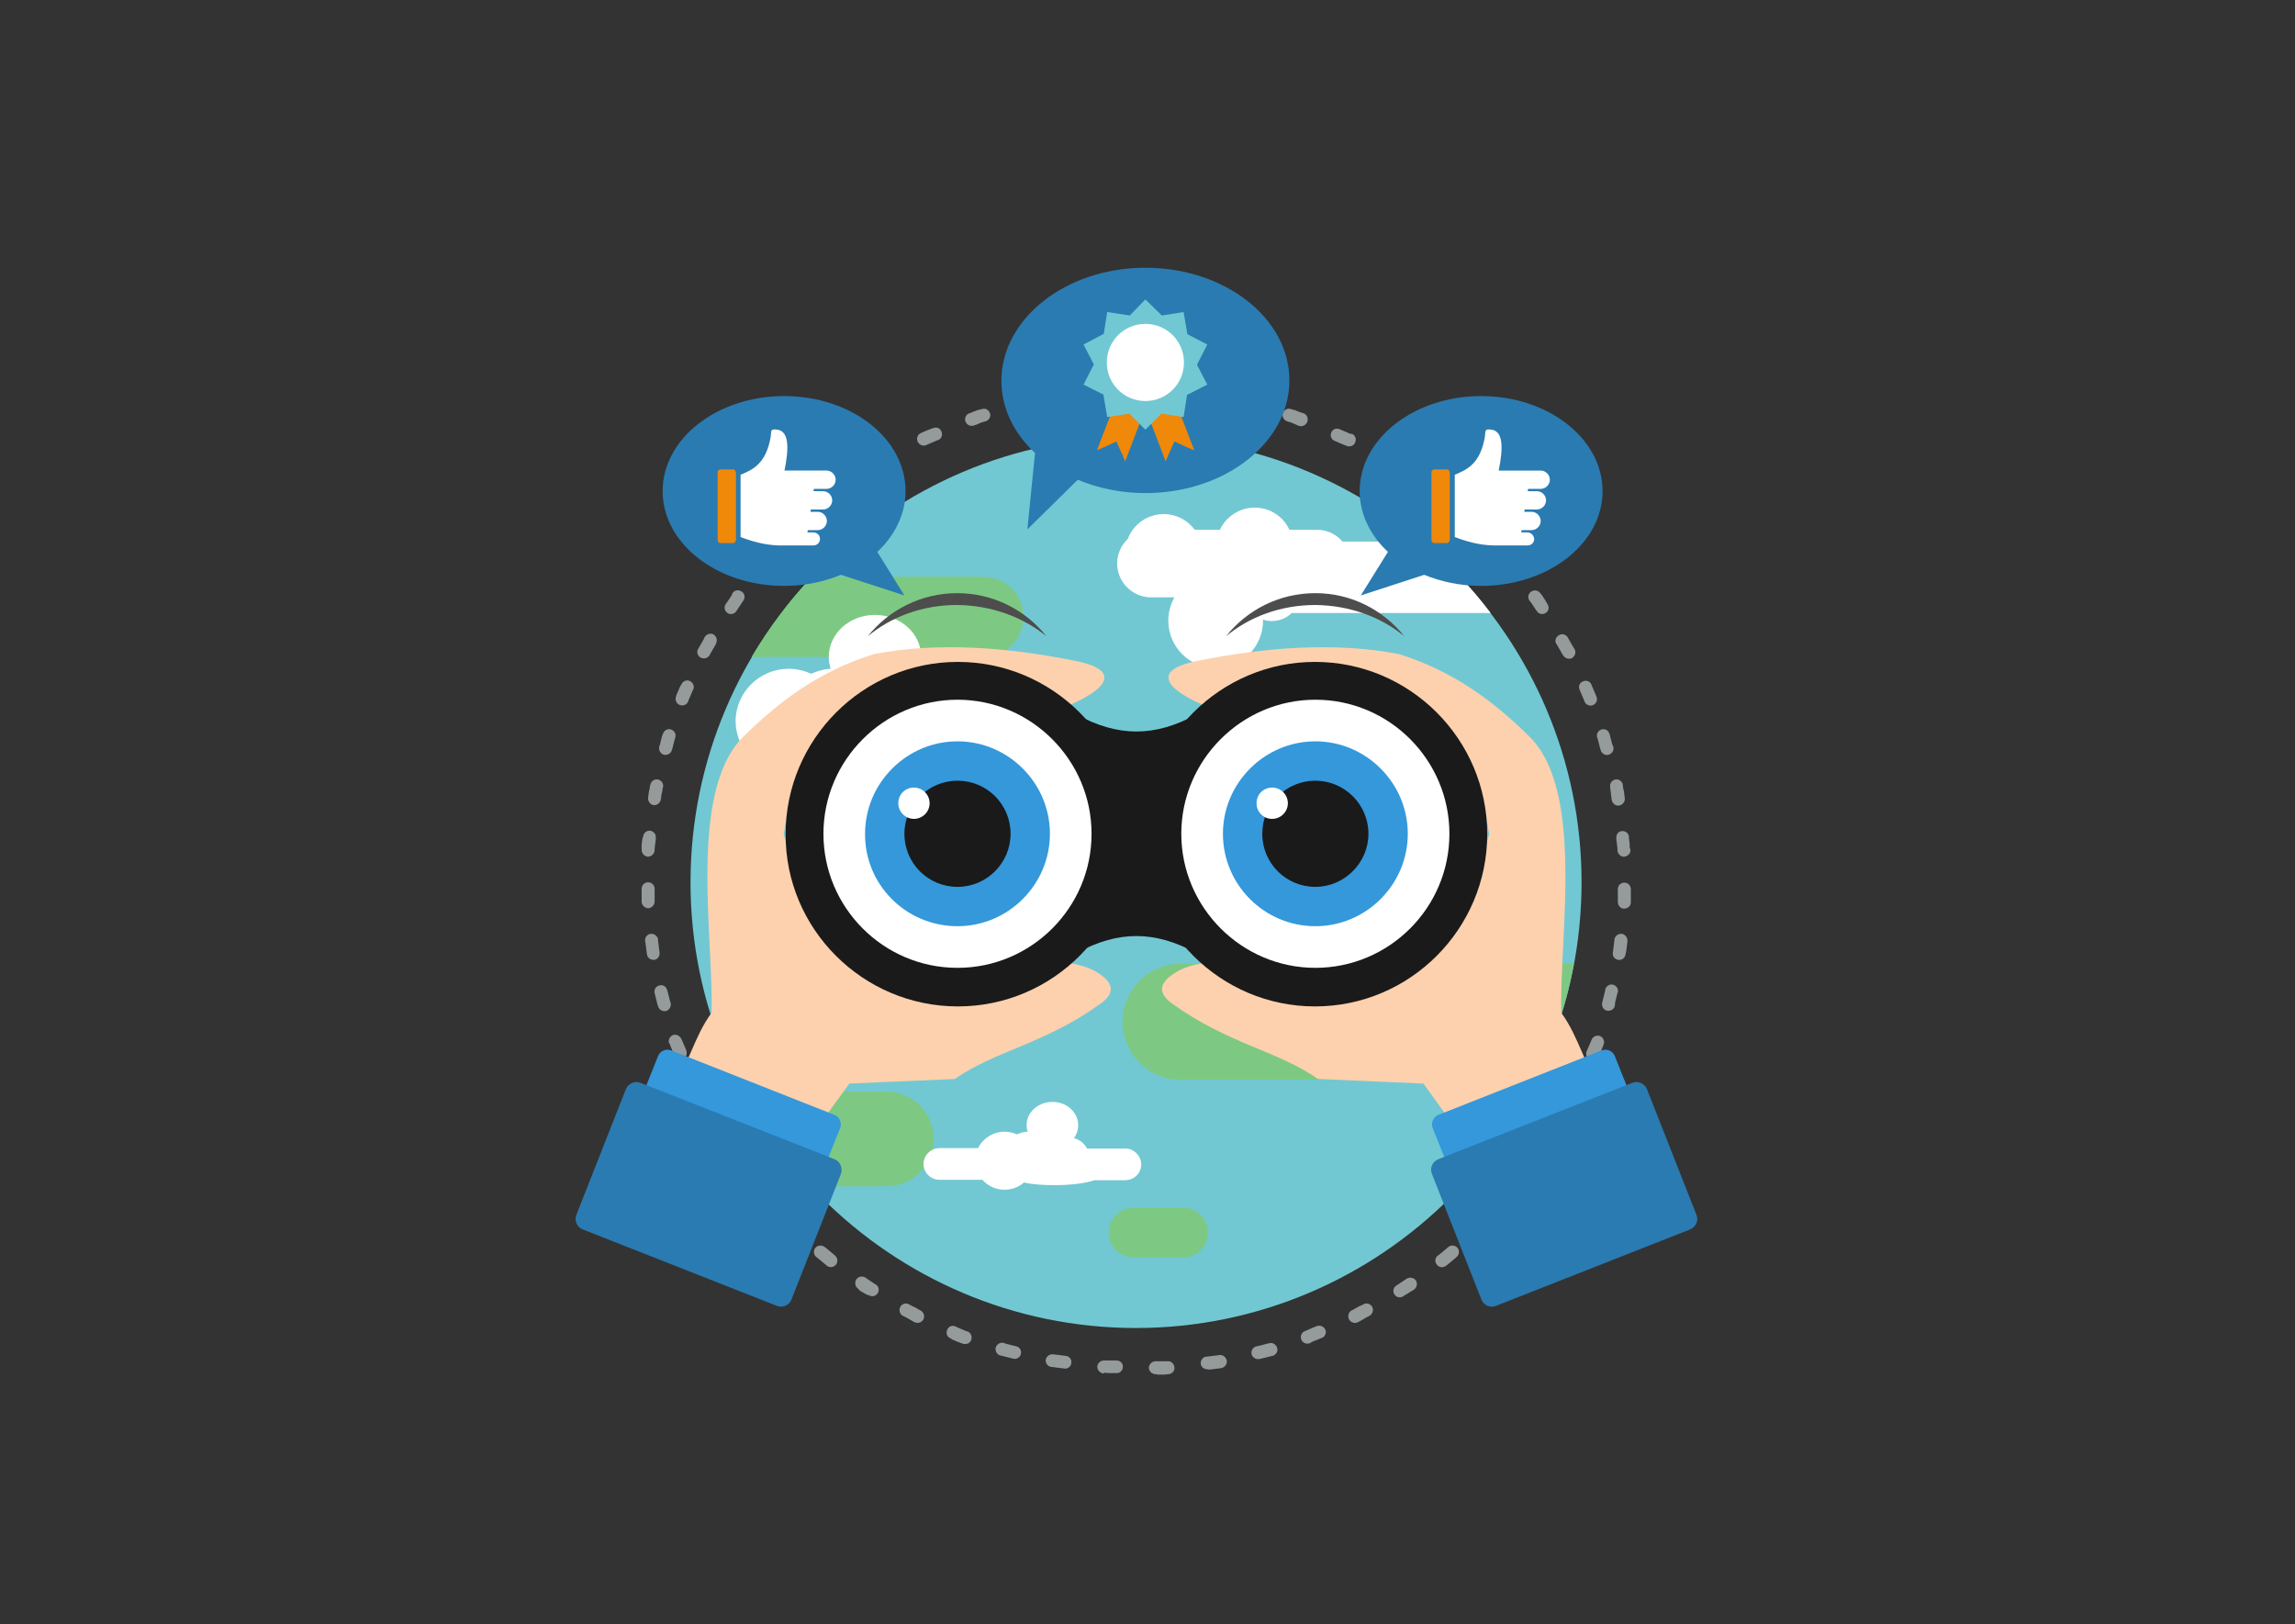 <?xml version="1.0" encoding="utf-8"?>
<!-- Generator: Adobe Illustrator 22.1.0, SVG Export Plug-In . SVG Version: 6.00 Build 0)  -->
<svg version="1.1" id="Livello_1" xmlns="http://www.w3.org/2000/svg" xmlns:xlink="http://www.w3.org/1999/xlink" x="0px" y="0px"
	 viewBox="0 0 600.9 425.2" style="enable-background:new 0 0 600.9 425.2;" xml:space="preserve">
<rect x="0" y="0" width="600.9" height="425.2" fill="#333333" stroke="none"/>
<style type="text/css">
	.st0{fill-rule:evenodd;clip-rule:evenodd;fill:#71C8D2;}
	.st1{fill-rule:evenodd;clip-rule:evenodd;fill:#7DC983;}
	.st2{fill-rule:evenodd;clip-rule:evenodd;fill:#FFFFFF;}
	.st3{fill:#959B9B;}
	.st4{fill-rule:evenodd;clip-rule:evenodd;fill:#FDD1AE;}
	.st5{fill-rule:evenodd;clip-rule:evenodd;fill:#3498DB;}
	.st6{fill-rule:evenodd;clip-rule:evenodd;fill:#2A7BB1;}
	.st7{fill-rule:evenodd;clip-rule:evenodd;fill:#1A1A1A;}
	.st8{fill-rule:evenodd;clip-rule:evenodd;fill:#4D4D4D;}
	.st9{fill-rule:evenodd;clip-rule:evenodd;fill:#F0880A;}
</style>
<g>
	<path class="st0" d="M297.4,347.7c64.2,0,116.7-52.4,116.7-116.7c0-64.2-52.4-116.6-116.7-116.6s-116.6,52.4-116.6,116.6
		C180.8,295.3,233.2,347.7,297.4,347.7L297.4,347.7z"/>
	<path class="st1" d="M196.8,172c4.5-7.6,9.8-14.7,15.8-21h44.9c5.8,0,10.5,4.7,10.5,10.5l0,0c0,5.8-4.7,10.5-10.5,10.5H196.8z
		 M412.1,252.4c-2,10.7-5.4,20.9-10.1,30.3h-92.9c-8.3,0-15.2-6.8-15.2-15.2l0,0c0-8.3,6.8-15.2,15.2-15.2H412.1z M296.8,316.2h13
		c3.6,0,6.5,2.9,6.5,6.5l0,0c0,3.6-2.9,6.5-6.5,6.5h-13c-3.6,0-6.5-2.9-6.5-6.5l0,0C290.3,319.1,293.2,316.2,296.8,316.2
		L296.8,316.2z M212.1,310.6c-6.9-7.4-12.9-15.7-17.7-24.8h37.7c6.8,0,12.4,5.6,12.4,12.4l0,0c0,6.8-5.6,12.4-12.4,12.4H212.1z"/>
	<path class="st2" d="M263,296.3c1.2,0,2.3,0.3,3.3,0.7c0.8-0.4,1.8-0.7,2.8-0.7c-0.2-0.5-0.3-1.1-0.3-1.7c0-3.4,3-6.1,6.8-6.1
		c3.7,0,6.7,2.7,6.7,6.1c0,1.3-0.4,2.4-1.1,3.4c1.6,0.4,2.8,1.5,3.4,2.7h10c2.3,0,4.2,1.9,4.2,4.2l0,0c0,2.3-1.9,4.1-4.2,4.1h-8
		c-2.4,0.8-6.2,1.3-10.5,1.3c-3,0-5.8-0.2-8-0.7c-1.3,1.2-3.2,1.9-5.1,1.9c-2.3,0-4.3-1-5.8-2.6H246c-2.3,0-4.2-1.9-4.2-4.1l0,0
		c0-2.3,1.9-4.2,4.2-4.2h10.1C257.3,298.1,260,296.3,263,296.3L263,296.3z M372.5,141.8c6.6,5.5,12.6,11.8,17.8,18.7h-52.1
		c-1.3,1.3-3.2,2.1-5.2,2.1c-0.8,0-1.6-0.1-2.3-0.4c0,0.1,0,0.2,0,0.3c0,6.9-5.6,12.4-12.4,12.4c-6.9,0-12.4-5.6-12.4-12.4
		c0-2.2,0.6-4.3,1.6-6.1h-6.1c-4.9,0-8.9-4-8.9-8.9l0,0c0-2.5,1.1-4.8,2.8-6.4c1.4-3.8,5.1-6.5,9.4-6.5c3.3,0,6.3,1.6,8.1,4.1h6.6
		c1.6-3.4,5.1-5.8,9.1-5.8c4,0,7.5,2.3,9.1,5.8h7.2c2.7,0,5.1,1.2,6.7,3.1H372.5z M206.5,175.1c2.1,0,4.1,0.5,5.9,1.3
		c1.5-0.7,3.3-1.2,5.1-1.3c-0.3-1-0.5-2-0.5-3.1c0-6.1,5.4-11,12.1-11c6.7,0,12.1,4.9,12.1,11c0,2.3-0.8,4.3-2,6.1
		c3.9,1.1,6.6,4.1,6.6,7.7c0,1.5-0.5,3-1.4,4.2c5.5,1.1,9,2.7,9,4.5c0,3.2-10.5,5.7-23.5,5.7c-5.4,0-10.3-0.4-14.3-1.2
		c-2.4,2.2-5.7,3.5-9.2,3.5c-7.6,0-13.8-6.2-13.8-13.8C192.7,181.2,198.9,175.1,206.5,175.1L206.5,175.1z"/>
</g>
<path class="st3" d="M297.5,100.6h0.9l0.8,0h0.8l0.8,0l0.1,0c1,0,1.7,0.8,1.7,1.7c0,0.9-0.8,1.7-1.7,1.6h-0.1l-0.8,0h-0.8l-0.8,0
	h-0.8h-0.8l-0.8,0h-0.8l-0.8,0c-0.9,0-1.7-0.7-1.7-1.6c0-0.9,0.7-1.7,1.6-1.7l0.8,0h0.8l0.8,0H297.5z M283.9,101.4
	c0.9-0.1,1.8,0.6,1.9,1.5c0.1,0.9-0.6,1.8-1.5,1.9l-0.5,0l-0.8,0.1l-0.8,0.1l-0.8,0.1l-0.5,0.1c-0.9,0.1-1.8-0.5-1.9-1.4
	c-0.1-0.9,0.5-1.8,1.5-1.9l0.5-0.1l0.8-0.1l0.8-0.1l0.8-0.1L283.9,101.4z M270.4,103.5c0.9-0.2,1.8,0.4,2,1.3c0.2,0.9-0.4,1.8-1.3,2
	l-0.5,0.1l-0.8,0.2l-0.8,0.2l-0.8,0.2l-0.5,0.1c-0.9,0.2-1.8-0.3-2-1.2c-0.2-0.9,0.3-1.8,1.3-2.1l0.5-0.1l0.8-0.2l0.8-0.2l0.8-0.2
	L270.4,103.5z M257.1,107.1c0.9-0.3,1.8,0.2,2.1,1.1c0.3,0.9-0.2,1.8-1.1,2.1l-0.4,0.1l-0.7,0.2l-0.7,0.3l-0.7,0.3l-0.6,0.2
	c-0.9,0.3-1.8-0.1-2.2-1c-0.3-0.9,0.1-1.9,1-2.2l0.6-0.2l0.7-0.3l0.8-0.3l0.8-0.2L257.1,107.1z M244.3,112.1c0.9-0.4,1.9,0,2.2,0.9
	c0.4,0.9,0,1.8-0.8,2.2l-0.1,0l-0.7,0.3l-0.7,0.3l-0.7,0.3l-0.7,0.3l-0.2,0.1c-0.8,0.4-1.8,0.1-2.3-0.8c-0.4-0.9-0.1-1.9,0.8-2.3
	l0.2-0.1l0.7-0.3l0.7-0.3l0.7-0.3L244.3,112.1L244.3,112.1z M232.1,118.4c0.8-0.5,1.8-0.2,2.3,0.6c0.5,0.8,0.2,1.8-0.6,2.3l-0.4,0.2
	l-0.7,0.4l-0.6,0.4l-0.7,0.4l-0.5,0.3c-0.8,0.5-1.8,0.3-2.3-0.5c-0.5-0.8-0.3-1.8,0.5-2.3l0.5-0.3l0.7-0.4l0.7-0.4l0.7-0.4
	L232.1,118.4z M220.6,125.9c0.8-0.6,1.8-0.4,2.4,0.4c0.6,0.8,0.4,1.8-0.4,2.4l-0.6,0.5l-0.6,0.5l-0.6,0.5l-0.6,0.5l-0.2,0.2
	c-0.7,0.6-1.8,0.5-2.4-0.3c-0.6-0.7-0.5-1.8,0.3-2.4l0.3-0.2l0.6-0.5l0.6-0.5l0.6-0.5L220.6,125.9z M210,134.7
	c0.7-0.6,1.8-0.6,2.4,0.1c0.6,0.7,0.6,1.8-0.1,2.4l-0.2,0.2l-0.6,0.5l-0.6,0.5l-0.5,0.5l-0.6,0.5l0,0c-0.7,0.7-1.7,0.7-2.4,0
	c-0.7-0.7-0.6-1.7,0-2.4l0-0.1l0.6-0.5l0.6-0.5l0.6-0.5l0.6-0.5L210,134.7z M200.4,144.5c0.6-0.7,1.7-0.8,2.4-0.2
	c0.7,0.6,0.8,1.7,0.2,2.4l-0.3,0.4l-0.5,0.6l-0.5,0.6l-0.5,0.6l-0.4,0.5c-0.6,0.7-1.7,0.8-2.4,0.2c-0.7-0.6-0.8-1.7-0.2-2.4l0.4-0.5
	l0.5-0.6l0.5-0.6l0.5-0.6L200.4,144.5z M191.8,155.3c0.5-0.8,1.6-1,2.4-0.4c0.8,0.5,1,1.6,0.4,2.4l-0.4,0.6l-0.4,0.6l-0.4,0.6
	l-0.4,0.6l-0.2,0.3c-0.5,0.8-1.6,1-2.3,0.5c-0.8-0.5-1-1.6-0.5-2.3l0.2-0.3l0.5-0.7l0.4-0.6l0.4-0.6L191.8,155.3z M184.5,166.8
	c0.5-0.8,1.5-1.1,2.3-0.7c0.8,0.5,1.1,1.5,0.7,2.3l-0.1,0.3l-0.4,0.7l-0.4,0.7l-0.4,0.7l-0.4,0.7c-0.4,0.8-1.5,1.1-2.3,0.7
	c-0.8-0.4-1.2-1.4-0.7-2.3l0.4-0.7l0.4-0.7l0.4-0.7l0.4-0.7L184.5,166.8z M178.4,179.2c0.4-0.9,1.4-1.3,2.2-0.9
	c0.9,0.4,1.3,1.4,0.9,2.2l-0.3,0.7l-0.3,0.7l-0.3,0.7l-0.3,0.7l-0.1,0.3c-0.3,0.9-1.3,1.3-2.2,1c-0.9-0.4-1.3-1.3-1-2.2l0.1-0.4
	l0.3-0.7l0.3-0.7l0.3-0.7L178.4,179.2z M173.6,192.1c0.3-0.9,1.2-1.4,2.1-1.1c0.9,0.3,1.4,1.2,1.1,2.1l-0.1,0.4l-0.2,0.7l-0.2,0.8
	l-0.2,0.8l-0.2,0.6c-0.2,0.9-1.2,1.4-2.1,1.2c-0.9-0.3-1.4-1.2-1.2-2.1l0.2-0.6l0.2-0.8l0.2-0.8l0.2-0.8L173.6,192.1z M170.3,205.4
	c0.2-0.9,1.1-1.5,2-1.3c0.9,0.2,1.5,1.1,1.3,2l-0.1,0.3l-0.1,0.8l-0.2,0.8l-0.1,0.8l-0.1,0.6c-0.2,0.9-1,1.5-1.9,1.4
	c-0.9-0.2-1.5-1-1.4-2l0.1-0.7l0.1-0.8l0.2-0.8l0.1-0.8L170.3,205.4z M168.4,219c0.1-0.9,0.9-1.6,1.8-1.5c0.9,0.1,1.6,0.9,1.5,1.8
	l0,0.5l-0.1,0.8l-0.1,0.8l-0.1,0.8l0,0.5c-0.1,0.9-0.9,1.6-1.8,1.6c-0.9-0.1-1.6-0.9-1.6-1.8l0-0.5l0-0.8l0.1-0.8l0.1-0.8L168.4,219
	z M168,232.7c0-0.9,0.7-1.7,1.7-1.7c0.9,0,1.7,0.7,1.7,1.7v0l0,0.8l0,0.8l0,0.8l0,0.8v0.1c0,0.9-0.7,1.7-1.6,1.8
	c-0.9,0-1.7-0.7-1.8-1.6v-0.1l0-0.8l0-0.8l0-0.8L168,232.7L168,232.7z M168.9,246.4c-0.1-0.9,0.5-1.8,1.5-1.9
	c0.9-0.1,1.8,0.6,1.9,1.5l0,0.3l0.1,0.8l0.1,0.8l0.1,0.8l0.1,0.7c0.1,0.9-0.5,1.8-1.4,1.9c-0.9,0.1-1.8-0.5-1.9-1.4l-0.1-0.7
	l-0.1-0.8l-0.1-0.8l-0.1-0.8L168.9,246.4z M171.4,260c-0.2-0.9,0.3-1.8,1.3-2c0.9-0.2,1.8,0.3,2,1.3l0.1,0.3l0.2,0.8l0.2,0.8
	l0.2,0.8l0.2,0.6c0.2,0.9-0.3,1.8-1.2,2.1c-0.9,0.2-1.8-0.3-2.1-1.2l-0.2-0.7l-0.2-0.8l-0.2-0.8l-0.2-0.8L171.4,260z M175.2,273.2
	c-0.3-0.9,0.1-1.8,1-2.2c0.9-0.3,1.8,0.2,2.2,1l0.1,0.2l0.3,0.7l0.3,0.7l0.3,0.7l0.3,0.7l0,0.1c0.3,0.9-0.1,1.9-1,2.2
	c-0.9,0.3-1.9-0.1-2.2-1l0-0.1l-0.3-0.7l-0.3-0.8l-0.3-0.7l-0.3-0.8L175.2,273.2z M180.4,285.9c-0.4-0.8,0-1.8,0.8-2.3
	c0.9-0.4,1.9,0,2.3,0.8l0.3,0.6l0.3,0.7l0.3,0.7l0.3,0.7l0.2,0.4c0.4,0.8,0.1,1.8-0.7,2.3c-0.8,0.4-1.9,0.1-2.3-0.7l-0.2-0.4
	l-0.4-0.7l-0.4-0.7l-0.3-0.7L180.4,285.9z M187,297.9c-0.5-0.8-0.3-1.8,0.5-2.3c0.8-0.5,1.8-0.2,2.3,0.6l0.1,0.2l0.4,0.7l0.4,0.6
	l0.4,0.6l0.4,0.7l0,0.1c0.5,0.8,0.3,1.8-0.5,2.4c-0.8,0.5-1.8,0.3-2.4-0.5l-0.1-0.1l-0.4-0.7l-0.4-0.7l-0.4-0.7l-0.4-0.7L187,297.9z
	 M194.8,309.3c-0.6-0.8-0.4-1.8,0.3-2.4c0.7-0.6,1.8-0.4,2.4,0.3l0.3,0.4l0.5,0.6l0.5,0.6l0.5,0.6l0.4,0.4c0.6,0.7,0.5,1.8-0.2,2.4
	c-0.7,0.6-1.8,0.5-2.4-0.3l-0.4-0.5l-0.5-0.6l-0.5-0.6l-0.5-0.6L194.8,309.3z M203.7,319.7c-0.7-0.7-0.6-1.7,0-2.4
	c0.7-0.6,1.7-0.6,2.4,0.1l0.5,0.5l0.5,0.5l0.5,0.5l0.5,0.5l0.2,0.2c0.7,0.7,0.7,1.7,0,2.4c-0.7,0.7-1.7,0.7-2.4,0l-0.2-0.3l-0.6-0.6
	l-0.5-0.5l-0.6-0.6L203.7,319.7z M213.7,329.1c-0.7-0.6-0.8-1.7-0.2-2.4c0.6-0.7,1.7-0.8,2.4-0.2l0.2,0.1l0.6,0.5l0.6,0.5l0.6,0.5
	l0.6,0.5l0.1,0.1c0.7,0.6,0.9,1.6,0.3,2.4c-0.6,0.7-1.6,0.9-2.4,0.3l-0.1-0.1l-0.6-0.5l-0.6-0.5l-0.6-0.5l-0.6-0.5L213.7,329.1z
	 M224.7,337.4c-0.8-0.5-1-1.6-0.5-2.4c0.5-0.8,1.6-1,2.4-0.5l0.4,0.3l0.6,0.4l0.6,0.4l0.6,0.4l0.5,0.3c0.8,0.5,1,1.5,0.5,2.3
	c-0.5,0.8-1.6,1-2.3,0.5L227,339l-0.7-0.4l-0.7-0.4l-0.6-0.4L224.7,337.4z M236.4,344.5c-0.8-0.4-1.1-1.5-0.7-2.3
	c0.4-0.8,1.5-1.2,2.3-0.7l0,0l0.7,0.4l0.7,0.3l0.7,0.4l0.7,0.4l0.2,0.1c0.8,0.4,1.2,1.4,0.8,2.3c-0.4,0.8-1.4,1.2-2.3,0.8l-0.2-0.1
	l-0.7-0.4l-0.7-0.4l-0.7-0.4L236.4,344.5L236.4,344.5z M248.9,350.4c-0.9-0.3-1.3-1.3-0.9-2.2c0.3-0.9,1.3-1.3,2.2-0.9l0.4,0.2
	l0.7,0.3l0.7,0.3l0.7,0.3l0.6,0.2c0.9,0.3,1.3,1.3,1,2.2c-0.3,0.9-1.3,1.3-2.2,1l-0.6-0.2l-0.8-0.3l-0.7-0.3l-0.7-0.3L248.9,350.4z
	 M261.9,354.9c-0.9-0.3-1.4-1.2-1.2-2.1c0.3-0.9,1.2-1.4,2.1-1.2l0.2,0.1l0.7,0.2l0.8,0.2l0.8,0.2l0.8,0.2h0c0.9,0.2,1.4,1.1,1.2,2
	c-0.2,0.9-1.2,1.5-2.1,1.2h0l-0.8-0.2l-0.8-0.2l-0.8-0.2l-0.8-0.2L261.9,354.9z M275.2,357.9c-0.9-0.2-1.5-1-1.4-1.9
	c0.2-0.9,1-1.5,1.9-1.4l0.2,0l0.8,0.1l0.8,0.1l0.8,0.1l0.8,0.1l0,0c0.9,0.1,1.6,1,1.4,1.9c-0.1,0.9-1,1.6-1.9,1.4l0,0l-0.8-0.1
	l-0.8-0.1l-0.8-0.1l-0.8-0.1L275.2,357.9z M288.9,359.6c-0.9-0.1-1.6-0.9-1.6-1.8c0.1-1,0.9-1.6,1.8-1.6l0.3,0l0.8,0l0.8,0l0.8,0
	l0.6,0c0.9,0,1.7,0.8,1.6,1.7c0,0.9-0.8,1.7-1.7,1.6l-0.6,0l-0.8,0l-0.8,0l-0.8-0.1L288.9,359.6z M302.6,359.8
	c-0.9,0-1.7-0.7-1.8-1.6c0-0.9,0.7-1.7,1.6-1.8l0.7,0l0.8,0l0.8,0l0.8,0l0.2,0c0.9-0.1,1.7,0.6,1.8,1.6c0.1,1-0.6,1.7-1.6,1.8h-0.2
	l-0.8,0.1l-0.8,0l-0.8,0L302.6,359.8z M316.3,358.5c-0.9,0.1-1.8-0.5-1.9-1.4c-0.1-0.9,0.5-1.8,1.4-1.9l0.2,0l0.8-0.1l0.8-0.1
	l0.8-0.1l0.8-0.1h0c0.9-0.2,1.8,0.5,2,1.4c0.2,0.9-0.5,1.8-1.4,2l0,0l-0.8,0.1l-0.8,0.1l-0.8,0.1l-0.8,0.1L316.3,358.5z
	 M329.8,355.8c-0.9,0.2-1.8-0.3-2.1-1.2c-0.2-0.9,0.3-1.8,1.2-2.1l0.2,0l0.8-0.2l0.8-0.2l0.7-0.2l0.8-0.2l0.1,0
	c0.9-0.3,1.8,0.3,2.1,1.2c0.3,0.9-0.3,1.8-1.2,2.1l-0.1,0l-0.8,0.2l-0.8,0.2l-0.8,0.2l-0.8,0.2L329.8,355.8z M342.9,351.7
	c-0.9,0.3-1.8-0.1-2.2-1c-0.3-0.9,0.1-1.9,1-2.2l0.7-0.3l0.7-0.3l0.7-0.3l0.7-0.3l0.3-0.1c0.9-0.3,1.8,0.1,2.2,0.9
	c0.4,0.9-0.1,1.9-0.9,2.2l-0.3,0.1l-0.7,0.3l-0.8,0.3l-0.7,0.3L342.9,351.7z M355.5,346.2c-0.8,0.4-1.8,0.1-2.3-0.8
	c-0.4-0.8-0.1-1.9,0.7-2.3l0.4-0.2l0.7-0.4l0.7-0.4l0.7-0.3l0.6-0.3c0.8-0.5,1.9-0.1,2.3,0.7c0.4,0.8,0.1,1.8-0.7,2.3l-0.6,0.3
	l-0.7,0.4l-0.7,0.4l-0.7,0.4L355.5,346.2z M367.4,339.4c-0.8,0.5-1.8,0.3-2.3-0.5c-0.5-0.8-0.3-1.8,0.5-2.3l0.6-0.4l0.6-0.4l0.6-0.4
	l0.6-0.4l0.3-0.2c0.8-0.5,1.8-0.3,2.4,0.4c0.5,0.8,0.3,1.8-0.4,2.4l-0.3,0.2l-0.7,0.4l-0.6,0.4L368,339L367.4,339.4z M378.6,331.4
	c-0.7,0.6-1.8,0.5-2.4-0.3c-0.6-0.7-0.5-1.8,0.3-2.4l0.2-0.1l0.6-0.5l0.6-0.5l0.6-0.5l0.6-0.5l0.1-0.1c0.7-0.6,1.8-0.5,2.4,0.2
	c0.6,0.7,0.5,1.8-0.2,2.4l-0.1,0.1l-0.6,0.5l-0.6,0.5l-0.6,0.5l-0.6,0.5L378.6,331.4z M388.8,322.2c-0.7,0.7-1.7,0.7-2.4,0
	c-0.7-0.7-0.7-1.7,0-2.4l0.3-0.3l0.5-0.5l0.5-0.5l0.5-0.5l0.4-0.4c0.6-0.7,1.7-0.7,2.4-0.1c0.7,0.6,0.7,1.7,0,2.4l-0.4,0.4l-0.6,0.6
	l-0.5,0.5l-0.6,0.6L388.8,322.2z M398.1,312c-0.6,0.7-1.6,0.9-2.4,0.3c-0.7-0.6-0.8-1.6-0.3-2.4l0.5-0.6l0.5-0.6l0.5-0.6l0.5-0.6
	l0.2-0.3c0.6-0.7,1.6-0.9,2.4-0.3c0.7,0.6,0.9,1.6,0.3,2.4l-0.2,0.3l-0.5,0.6l-0.5,0.6l-0.5,0.6L398.1,312z M406.2,300.9
	c-0.5,0.8-1.5,1-2.3,0.5c-0.8-0.5-1-1.5-0.5-2.3l0.1-0.2l0.4-0.7l0.4-0.6l0.4-0.6l0.4-0.7l0-0.1c0.5-0.8,1.5-1.1,2.3-0.6
	c0.8,0.5,1.1,1.5,0.6,2.3l0,0.1l-0.4,0.7l-0.4,0.7l-0.4,0.7l-0.4,0.7L406.2,300.9z M413,289.1c-0.4,0.8-1.4,1.2-2.3,0.8
	c-0.9-0.4-1.2-1.4-0.8-2.3l0.3-0.5l0.3-0.7l0.3-0.7l0.3-0.7l0.2-0.4c0.4-0.9,1.4-1.2,2.3-0.8c0.9,0.4,1.2,1.4,0.8,2.3l-0.2,0.5
	l-0.4,0.7l-0.3,0.7l-0.4,0.7L413,289.1z M418.6,276.5c-0.3,0.9-1.3,1.3-2.2,1c-0.9-0.3-1.3-1.3-1-2.2l0.1-0.2l0.3-0.7l0.3-0.7
	l0.3-0.7l0.3-0.7l0,0c0.3-0.9,1.3-1.3,2.1-1.1c0.9,0.3,1.4,1.3,1.1,2.2l0,0l-0.3,0.8l-0.3,0.7l-0.3,0.8l-0.3,0.7L418.6,276.5z
	 M422.8,263.4c-0.2,0.9-1.2,1.4-2.1,1.2c-0.9-0.2-1.4-1.2-1.2-2.1l0,0l0.2-0.8l0.2-0.8l0.2-0.8l0.2-0.8l0-0.2c0.2-0.9,1.1-1.5,2-1.3
	c0.9,0.2,1.5,1.1,1.3,2l-0.1,0.2l-0.2,0.8l-0.2,0.8l-0.2,0.8L422.8,263.4L422.8,263.4z M425.6,249.9c-0.1,0.9-1,1.6-1.9,1.4
	c-0.9-0.1-1.6-1-1.4-1.9l0.1-0.8l0.1-0.8l0.1-0.8l0.1-0.8l0-0.2c0.1-0.9,1-1.6,1.9-1.5c0.9,0.1,1.6,1,1.5,1.9l0,0.2l-0.1,0.8
	l-0.1,0.8l-0.1,0.8L425.6,249.9z M427,236.3c0,0.9-0.8,1.6-1.8,1.6c-0.9,0-1.6-0.8-1.6-1.8v-0.2l0-0.8l0-0.8l0-0.8v-0.7
	c0-1,0.8-1.7,1.7-1.7c1,0,1.7,0.8,1.7,1.7l0,0.7l0,0.8l0,0.8l0,0.8V236.3z M426.9,222.5c0.1,0.9-0.7,1.7-1.6,1.8
	c-0.9,0.1-1.7-0.7-1.8-1.6l0-0.6l-0.1-0.8l-0.1-0.8l-0.1-0.8l0-0.3c-0.1-0.9,0.6-1.8,1.5-1.8c0.9-0.1,1.8,0.6,1.8,1.5l0,0.3l0.1,0.8
	l0.1,0.8l0,0.8L426.9,222.5z M425.4,208.9c0.2,0.9-0.5,1.8-1.4,2c-0.9,0.2-1.8-0.5-2-1.4l-0.1-0.8l-0.1-0.8l-0.1-0.8l-0.1-0.8l0-0.2
	c-0.2-0.9,0.4-1.8,1.3-2c0.9-0.2,1.8,0.4,2,1.3l0,0.2l0.1,0.8l0.2,0.8l0.1,0.8L425.4,208.9z M422.4,195.5c0.3,0.9-0.3,1.8-1.2,2.1
	c-0.9,0.3-1.8-0.3-2.1-1.2l-0.2-0.7l-0.2-0.8l-0.2-0.8l-0.2-0.7l-0.1-0.3c-0.3-0.9,0.2-1.8,1.1-2.1c0.9-0.3,1.8,0.2,2.1,1.1l0.1,0.3
	l0.2,0.8l0.2,0.8l0.2,0.8L422.4,195.5z M418,182.4c0.4,0.9-0.1,1.9-0.9,2.2c-0.9,0.4-1.9-0.1-2.2-0.9l-0.2-0.5l-0.3-0.7l-0.3-0.7
	l-0.3-0.7l-0.2-0.5c-0.4-0.9,0-1.9,0.9-2.2c0.9-0.4,1.9,0,2.2,0.9l0.2,0.5l0.3,0.7l0.3,0.7l0.3,0.7L418,182.4z M412.3,170
	c0.4,0.8,0.1,1.8-0.7,2.3c-0.8,0.4-1.8,0.1-2.3-0.7l-0.1-0.1l-0.4-0.7l-0.4-0.7l-0.4-0.7l-0.4-0.7l-0.1-0.1
	c-0.5-0.8-0.2-1.8,0.7-2.3c0.8-0.5,1.8-0.2,2.3,0.6l0.1,0.2l0.4,0.7l0.4,0.7l0.4,0.7l0.4,0.7L412.3,170z M405.2,158.2
	c0.5,0.8,0.3,1.8-0.5,2.3c-0.8,0.5-1.8,0.3-2.3-0.5l-0.3-0.4l-0.4-0.6l-0.4-0.6l-0.4-0.6l-0.4-0.5c-0.6-0.8-0.4-1.8,0.4-2.4
	c0.8-0.5,1.8-0.4,2.4,0.4l0.4,0.5l0.4,0.6l0.4,0.6l0.4,0.7L405.2,158.2z M397,147.2c0.6,0.7,0.5,1.8-0.2,2.4
	c-0.7,0.6-1.8,0.5-2.4-0.2l-0.5-0.6l-0.5-0.6l-0.5-0.6l-0.5-0.6l-0.2-0.3c-0.6-0.7-0.6-1.8,0.1-2.4c0.7-0.6,1.8-0.6,2.4,0.2l0.3,0.3
	l0.5,0.6l0.5,0.6l0.5,0.6L397,147.2z M387.7,137.1c0.7,0.7,0.7,1.7,0,2.4c-0.7,0.7-1.7,0.7-2.4,0l-0.1-0.1l-0.6-0.5l-0.5-0.5
	l-0.6-0.5l-0.6-0.5l-0.1-0.1c-0.7-0.6-0.7-1.7-0.1-2.4c0.6-0.7,1.7-0.7,2.4-0.1l0.1,0.1l0.6,0.5l0.6,0.5l0.6,0.5l0.6,0.5
	L387.7,137.1z M377.3,128.1c0.8,0.6,0.9,1.6,0.3,2.4c-0.6,0.8-1.6,0.9-2.4,0.3l-0.4-0.3l-0.6-0.5l-0.6-0.5l-0.6-0.5l-0.5-0.4
	c-0.8-0.6-0.9-1.6-0.4-2.4c0.6-0.8,1.6-0.9,2.4-0.4l0.5,0.4l0.6,0.5l0.6,0.5l0.6,0.5L377.3,128.1z M366,120.2
	c0.8,0.5,1.1,1.5,0.6,2.3c-0.5,0.8-1.5,1.1-2.3,0.6l-0.6-0.4l-0.7-0.4l-0.6-0.4l-0.7-0.4l-0.3-0.2c-0.8-0.5-1.1-1.5-0.6-2.3
	c0.5-0.8,1.5-1.1,2.3-0.6l0.3,0.2l0.7,0.4l0.7,0.4l0.7,0.4L366,120.2z M354,113.6c0.9,0.4,1.2,1.4,0.8,2.3c-0.4,0.9-1.4,1.2-2.3,0.8
	l-0.3-0.1l-0.7-0.3l-0.7-0.3l-0.7-0.3l-0.7-0.3c-0.9-0.4-1.2-1.4-0.8-2.2c0.4-0.9,1.4-1.2,2.2-0.8l0.7,0.3l0.7,0.3l0.7,0.3l0.7,0.3
	L354,113.6z M341.3,108.2c0.9,0.3,1.3,1.3,1,2.2c-0.3,0.9-1.3,1.4-2.2,1.1l-0.7-0.3l-0.7-0.3l-0.7-0.3l-0.7-0.2l-0.3-0.1
	c-0.9-0.3-1.4-1.3-1.1-2.1c0.3-0.9,1.2-1.4,2.1-1.1l0.3,0.1l0.8,0.2l0.7,0.3l0.8,0.3L341.3,108.2z M328.2,104.3
	c0.9,0.2,1.5,1.1,1.3,2c-0.2,0.9-1.1,1.5-2,1.3l-0.6-0.1l-0.8-0.2l-0.8-0.2l-0.8-0.2l-0.4-0.1c-0.9-0.2-1.5-1.1-1.3-2
	c0.2-0.9,1.1-1.5,2-1.3l0.4,0.1l0.8,0.2l0.8,0.2l0.8,0.2L328.2,104.3z M314.7,101.8c0.9,0.1,1.6,1,1.5,1.9c-0.1,0.9-1,1.6-1.9,1.5
	l-0.6-0.1l-0.8-0.1l-0.8-0.1l-0.8-0.1l-0.3,0c-0.9-0.1-1.6-0.9-1.5-1.8c0.1-0.9,0.9-1.6,1.8-1.5l0.4,0l0.8,0.1l0.8,0.1l0.8,0.1
	L314.7,101.8z"/>
<g>
	<g>
		<path class="st4" d="M222.4,283.7c9.2-0.4,18.4-0.8,27.6-1.2c10.6-7.4,23.3-9.1,38-19.6c3.6-2.5,4.1-5.2-0.4-8.1
			c-5-3.3-14.8-4.2-23-0.5c-10.7,2.2-12.3-0.6-25.8,3.9c-8.9-14.7-24.8-5.5-33.6-39.8c3.7-25.6,18.8-43,72.5-32.9
			c10-3.7,18-9.7,3.7-12.5c-18-3.6-35.7-4.9-52.4-1.8c-14.3,4.4-25,12.4-34.4,21.7c-14.5,14.4-7.7,52.8-8.3,72.3
			c-4.6,6.2-6.2,14.3-10.8,20.5c16.8,4.1,23.9,2.6,40.7,6.6C218.2,289.4,220.3,286.6,222.4,283.7L222.4,283.7z"/>
		<path class="st5" d="M213,305.8l-42.8-16.9c-1.3-0.5-2-2.1-1.5-3.4l3.6-9c0.5-1.3,2-2,3.4-1.5l42.8,16.9c1.3,0.5,2,2.1,1.5,3.4
			l-3.6,9C215.9,305.6,214.4,306.3,213,305.8L213,305.8z"/>
		<path class="st6" d="M218.5,303.5l-50.8-20c-1.5-0.6-3.2,0.2-3.8,1.6l-13,33c-0.6,1.5,0.2,3.2,1.7,3.8l50.8,20
			c1.5,0.6,3.2-0.1,3.8-1.6l13-33C220.7,305.8,220,304.1,218.5,303.5L218.5,303.5z"/>
	</g>
	<g>
		<path class="st4" d="M372.7,283.7c-9.2-0.4-18.4-0.8-27.6-1.2c-10.6-7.4-23.3-9.1-38-19.6c-3.6-2.5-4.1-5.2,0.4-8.1
			c5-3.3,14.8-4.2,23-0.5c10.6,2.2,12.3-0.6,25.8,3.9c8.9-14.7,24.8-5.5,33.6-39.8c-3.7-25.6-18.8-43-72.5-32.9
			c-10-3.7-18-9.7-3.7-12.5c18-3.6,35.7-4.9,52.4-1.8c14.3,4.4,25,12.4,34.4,21.7c14.5,14.4,7.7,52.8,8.3,72.3
			c4.6,6.2,6.2,14.3,10.8,20.5c-16.8,4.1-23.9,2.6-40.7,6.6C376.8,289.4,374.8,286.6,372.7,283.7L372.7,283.7z"/>
		<path class="st5" d="M382.1,305.8l42.8-16.9c1.3-0.5,2-2.1,1.5-3.4l-3.6-9c-0.5-1.3-2-2-3.4-1.5l-42.8,16.9
			c-1.3,0.5-2,2.1-1.5,3.4l3.6,9C379.2,305.6,380.7,306.3,382.1,305.8L382.1,305.8z"/>
		<path class="st6" d="M376.6,303.5l50.8-20c1.5-0.6,3.2,0.2,3.8,1.6l13,33c0.6,1.5-0.2,3.2-1.7,3.8l-50.8,20
			c-1.5,0.6-3.2-0.1-3.8-1.6l-13-33C374.3,305.8,375.1,304.1,376.6,303.5L376.6,303.5z"/>
	</g>
</g>
<g>
	<g>
		<g>
			<path class="st7" d="M313.2,187.1c-10.9,5.9-20.4,5.9-31.3,0v19.2v24v19.2c10.9-5.9,20.4-5.9,31.3,0v-19.2v-24V187.1z"/>
			<path class="st7" d="M250.8,263.5c24.9,0,45.1-20.3,45.1-45.1c0-24.9-20.3-45.1-45.1-45.1c-24.9,0-45.1,20.3-45.1,45.1
				C205.6,243.2,225.9,263.5,250.8,263.5L250.8,263.5z"/>
			<path class="st7" d="M344.3,263.5c24.9,0,45.1-20.3,45.1-45.1c0-24.9-20.3-45.1-45.1-45.1c-24.8,0-45.1,20.3-45.1,45.1
				C299.2,243.2,319.5,263.5,344.3,263.5L344.3,263.5z"/>
		</g>
		<g>
			<path class="st2" d="M344.4,253.4c19.3,0,35.1-15.7,35.1-35.1c0-19.3-15.7-35.1-35.1-35.1c-19.3,0-35.1,15.8-35.1,35.1
				C309.3,237.6,325.1,253.4,344.4,253.4L344.4,253.4z"/>
			<path class="st5" d="M344.4,242.5c13.3,0,24.2-10.9,24.2-24.2c0-13.3-10.9-24.2-24.2-24.2c-13.3,0-24.2,10.9-24.2,24.2
				C320.2,231.7,331.1,242.5,344.4,242.5L344.4,242.5z"/>
			<path class="st7" d="M344.4,232.2c7.6,0,13.9-6.3,13.9-13.9c0-7.7-6.3-13.9-13.9-13.9c-7.7,0-13.9,6.2-13.9,13.9
				C330.5,226,336.7,232.2,344.4,232.2L344.4,232.2z"/>
			<path class="st2" d="M333.1,214.4c2.2,0,4.1-1.8,4.1-4.1c0-2.2-1.8-4.1-4.1-4.1c-2.3,0-4.1,1.8-4.1,4.1
				C329,212.6,330.8,214.4,333.1,214.4L333.1,214.4z"/>
		</g>
		<g>
			<path class="st2" d="M250.7,253.4c19.3,0,35.1-15.7,35.1-35.1c0-19.3-15.8-35.1-35.1-35.1c-19.3,0-35.1,15.8-35.1,35.1
				C215.6,237.6,231.3,253.4,250.7,253.4L250.7,253.4z"/>
			<path class="st5" d="M250.7,242.5c13.3,0,24.2-10.9,24.2-24.2c0-13.3-10.9-24.2-24.2-24.2c-13.3,0-24.2,10.9-24.2,24.2
				C226.4,231.7,237.3,242.5,250.7,242.5L250.7,242.5z"/>
			<path class="st7" d="M250.7,232.2c7.7,0,13.9-6.3,13.9-13.9c0-7.7-6.2-13.9-13.9-13.9c-7.6,0-13.9,6.2-13.9,13.9
				C236.8,226,243,232.2,250.7,232.2L250.7,232.2z"/>
			<path class="st2" d="M239.3,214.4c2.2,0,4.1-1.8,4.1-4.1c0-2.2-1.8-4.1-4.1-4.1c-2.3,0-4.1,1.8-4.1,4.1
				C235.2,212.6,237.1,214.4,239.3,214.4L239.3,214.4z"/>
		</g>
	</g>
	<path class="st8" d="M367.7,166.6c-5.5-6.9-13.9-11.3-23.3-11.3c-9.5,0-17.9,4.4-23.4,11.3c6.1-5.1,14.3-8.2,23.4-8.2
		C353.5,158.5,361.7,161.6,367.7,166.6L367.7,166.6z"/>
	<path class="st8" d="M274,166.6c-5.5-6.9-13.9-11.3-23.4-11.3c-9.4,0-17.9,4.4-23.4,11.3c6.1-5.1,14.3-8.2,23.4-8.2
		C259.7,158.5,267.9,161.6,274,166.6L274,166.6z"/>
</g>
<path class="st6" d="M387.8,103.7c17.5,0,31.8,11.1,31.8,24.9c0,13.7-14.2,24.8-31.8,24.8c-5.4,0-10.5-1.1-14.9-2.9l-16.6,5.4
	l7.1-11.4c-4.6-4.3-7.4-9.9-7.4-15.9C356,114.8,370.3,103.7,387.8,103.7L387.8,103.7z"/>
<path class="st9" d="M375.6,122.9h3.2c0.5,0,0.8,0.4,0.8,0.9v17.5c0,0.5-0.4,0.9-0.8,0.9h-3.2c-0.5,0-0.8-0.4-0.8-0.9v-17.5
	C374.7,123.3,375.1,122.9,375.6,122.9L375.6,122.9z"/>
<path class="st2" d="M399.9,139.4h-1.6l0.1-0.6h2.6c1.3,0,2.4-1.1,2.4-2.4l0,0c0-1.3-1.1-2.4-2.4-2.4h-1.9l0.1-0.6h3.2
	c1.3,0,2.4-1.1,2.4-2.4l0,0c0-1.3-1.1-2.4-2.4-2.4h-2.4l0.1-0.6h3.3c1.3,0,2.4-1.1,2.4-2.4l0,0c0-1.3-1.1-2.4-2.4-2.4h-11
	c1.2-5.9,1.2-10.2-1.8-10.7c-2-0.3-1.6,0.3-1.8,1.8c-1.2,7-4.5,8.6-7.9,10v16.3c3.1,1.2,6.4,2.1,10,2.2h0h9.1c0.9,0,1.7-0.7,1.7-1.7
	l0,0C401.6,140.1,400.8,139.4,399.9,139.4L399.9,139.4z"/>
<path class="st6" d="M205.3,103.7c-17.5,0-31.8,11.1-31.8,24.9c0,13.7,14.2,24.8,31.8,24.8c5.4,0,10.5-1.1,14.9-2.9l16.6,5.4
	l-7.1-11.4c4.6-4.3,7.4-9.9,7.4-15.9C237.1,114.8,222.9,103.7,205.3,103.7L205.3,103.7z"/>
<g>
	<path class="st6" d="M299.9,70.1c20.8,0,37.7,13.2,37.7,29.5c0,16.3-16.9,29.5-37.7,29.5c-6.4,0-12.5-1.3-17.7-3.5L269,138.6l2-20
		c-5.5-5.1-8.8-11.7-8.8-18.9C262.2,83.4,279.1,70.1,299.9,70.1L299.9,70.1z"/>
	<polygon class="st9" points="292.5,104.1 299.9,106.9 305.2,120.8 305.9,119.1 307.5,115.6 311,117.2 312.7,117.9 307.4,104.1 
		299.9,106.9 294.6,120.8 293.9,119.1 292.3,115.6 288.8,117.2 287.2,117.9 	"/>
	<polygon class="st0" points="299.9,78.4 304.2,82.6 309.9,81.7 310.9,87.5 316.1,90.2 313.4,95.5 316.1,100.7 310.8,103.4 
		309.9,109.2 304.1,108.3 299.9,112.5 295.7,108.3 289.9,109.2 288.9,103.3 283.7,100.7 286.4,95.4 283.7,90.2 289,87.4 289.9,81.7 
		295.8,82.6 	"/>
	<path class="st2" d="M299.9,105c5.6,0,10.1-4.5,10.1-10.1c0-5.6-4.5-10.1-10.1-10.1c-5.6,0-10.1,4.5-10.1,10.1
		C289.8,100.5,294.3,105,299.9,105L299.9,105z"/>
</g>
<path class="st9" d="M188.7,122.9h3.2c0.5,0,0.8,0.4,0.8,0.9v17.5c0,0.5-0.4,0.9-0.8,0.9h-3.2c-0.5,0-0.8-0.4-0.8-0.9v-17.5
	C187.8,123.3,188.2,122.9,188.7,122.9L188.7,122.9z"/>
<path class="st2" d="M213,139.4h-1.6l0.1-0.6h2.6c1.3,0,2.4-1.1,2.4-2.4l0,0c0-1.3-1.1-2.4-2.4-2.4h-1.9l0.1-0.6h3.2
	c1.3,0,2.4-1.1,2.4-2.4l0,0c0-1.3-1.1-2.4-2.4-2.4H213l0.1-0.6h3.3c1.3,0,2.4-1.1,2.4-2.4l0,0c0-1.3-1.1-2.4-2.4-2.4h-11
	c1.2-5.9,1.2-10.2-1.8-10.7c-2-0.3-1.6,0.3-1.8,1.8c-1.2,7-4.5,8.6-7.9,10v16.3c3.1,1.2,6.4,2.1,10,2.2h0h9.1c0.9,0,1.7-0.7,1.7-1.7
	l0,0C214.7,140.1,213.9,139.4,213,139.4L213,139.4z"/>
</svg>
